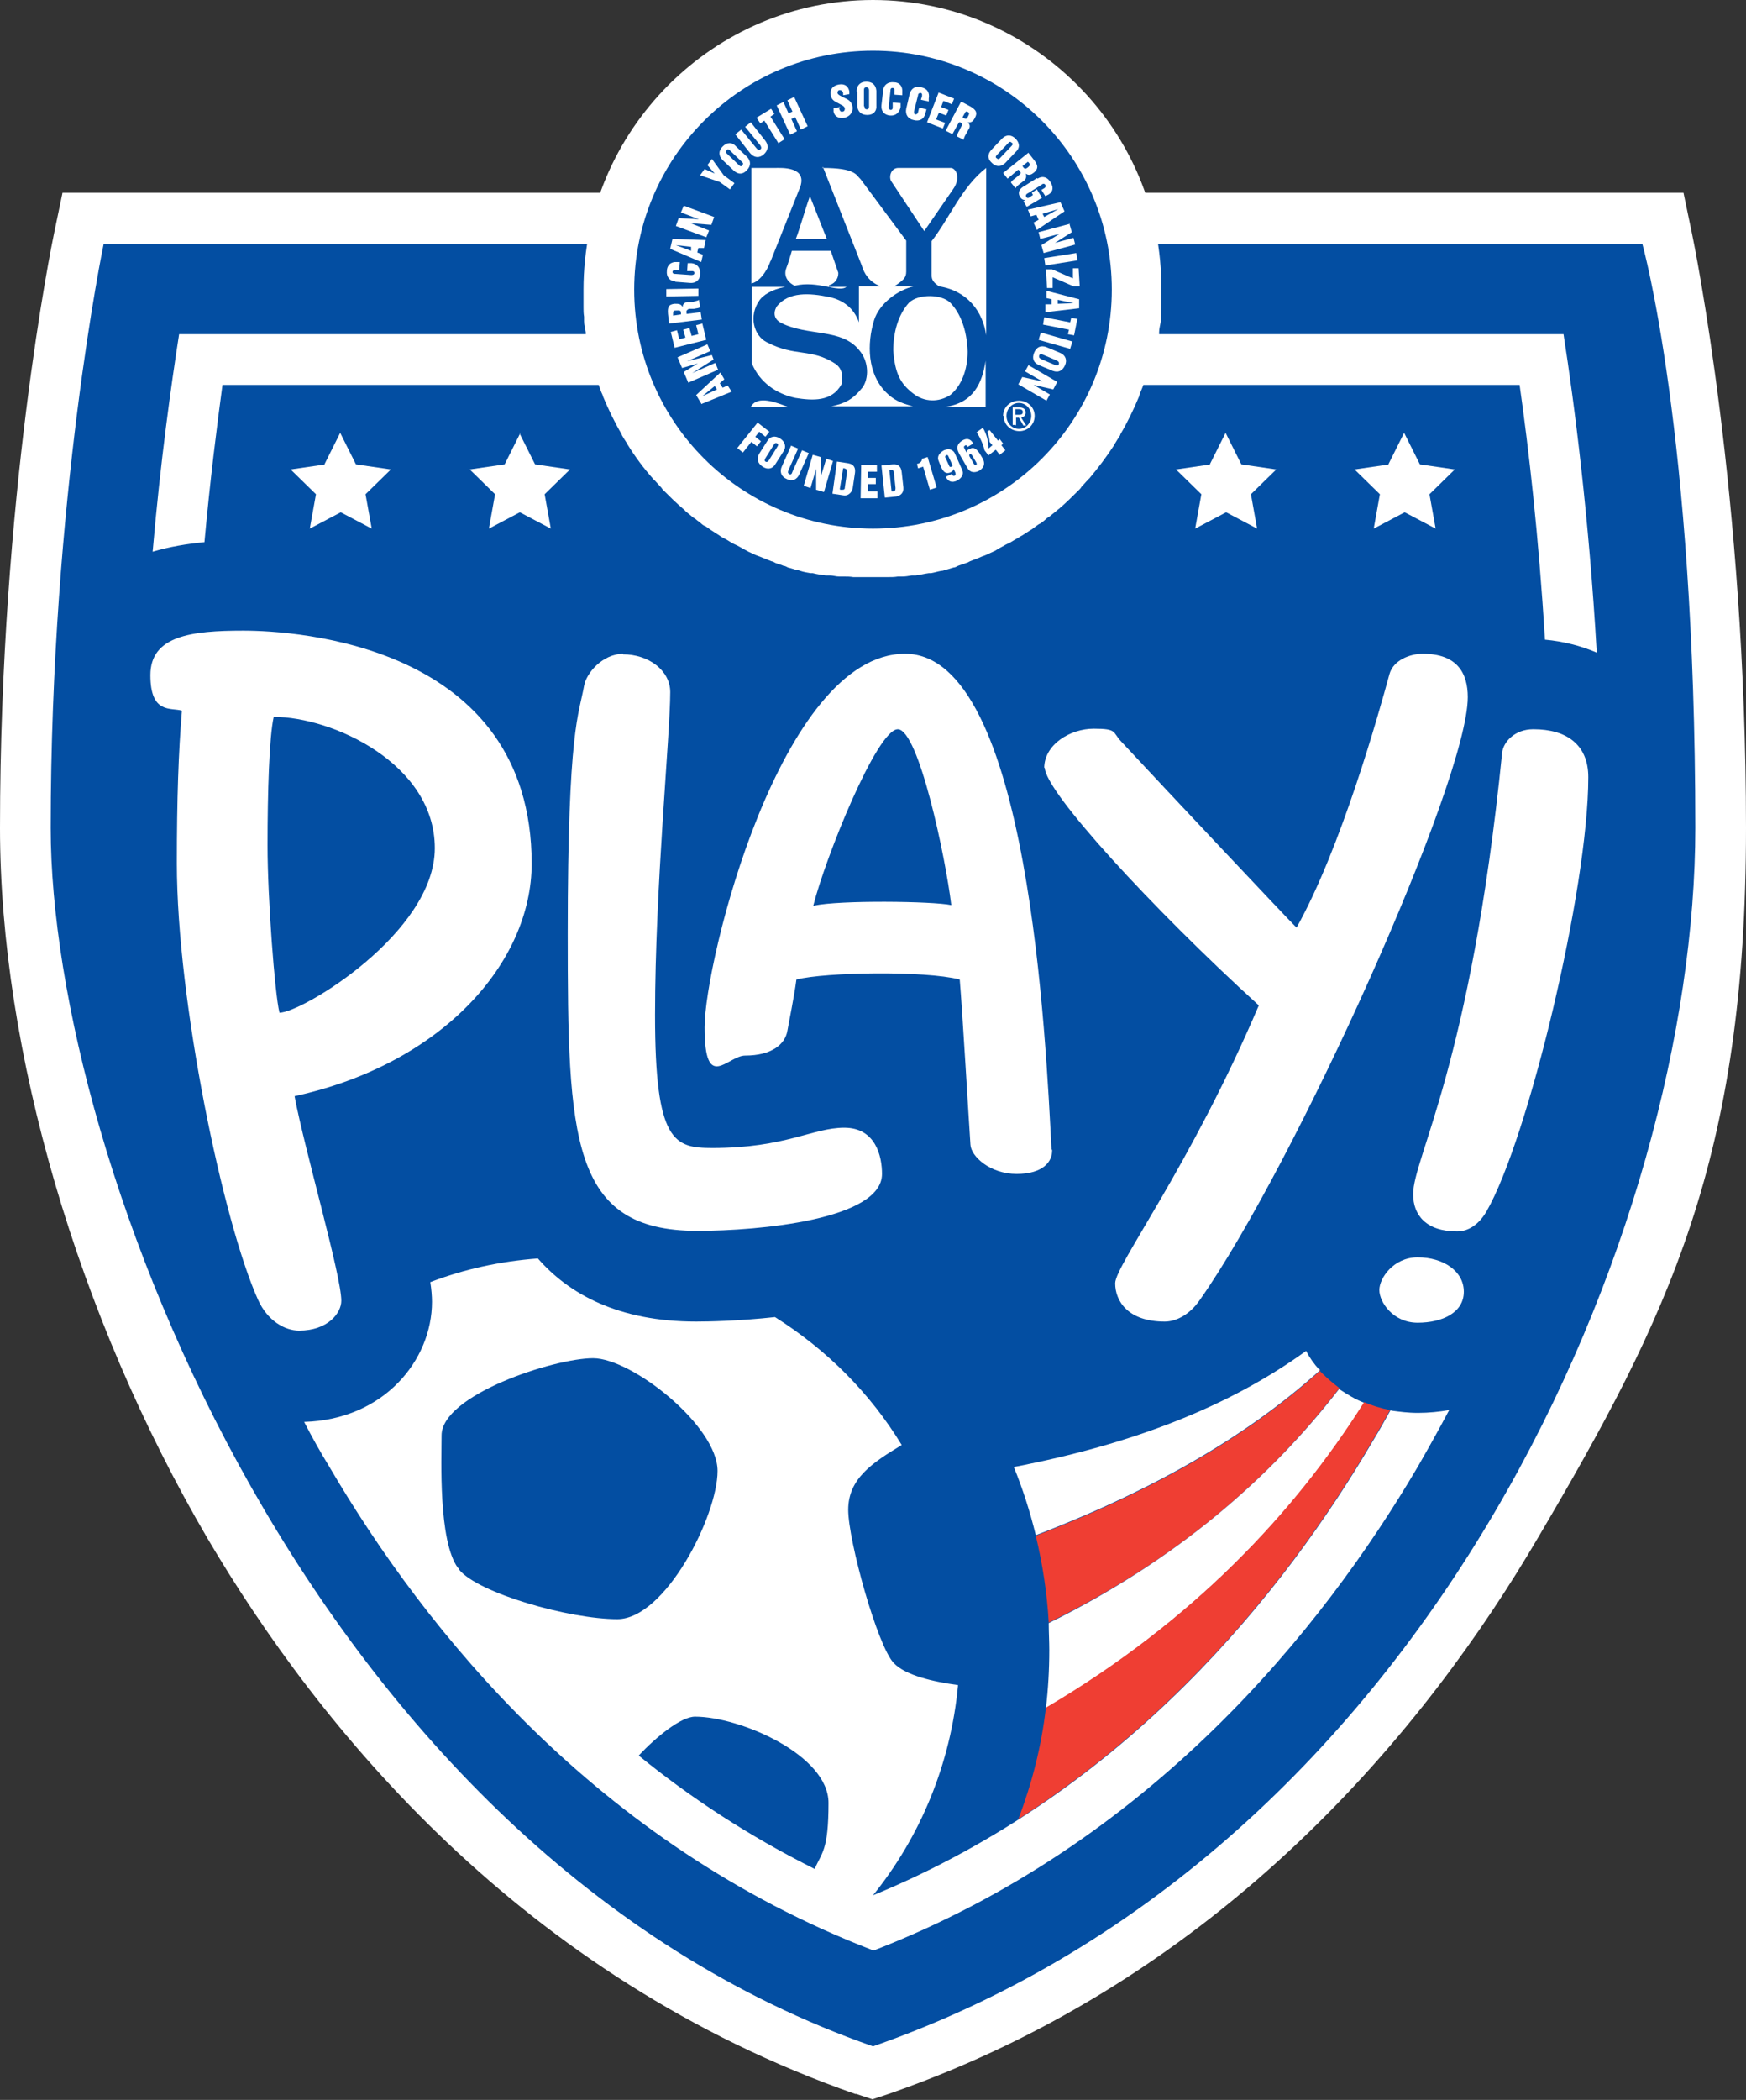 <?xml version="1.0" encoding="UTF-8"?> <svg xmlns="http://www.w3.org/2000/svg" id="Layer_2" version="1.1" viewBox="0 0 310 372.6"><rect x="0" y="0" width="310" height="372.6" fill="#333333" stroke="none"/><!-- Generator: Adobe Illustrator 29.4.0, SVG Export Plug-In . SVG Version: 2.1.0 Build 152) --><defs><style> .st0 { fill: #ef3e33; } .st1 { fill: #fff; } .st2 { fill: #034ea2; } </style></defs><path class="st1" d="M152,371.6c-59.4-20.7-95.4-65.1-115.2-98.7C13.8,233.6,0,186.5,0,146.9,0,88.1,9.2,43.3,9.6,41.4l1.5-7.2h287.8l1.5,7.2c.4,1.9,9.6,46.7,9.6,105.5s-13.8,86.7-36.9,125.9c-19.7,33.6-55.7,78-115.2,98.7l-3,1-3-1Z"></path><path class="st2" d="M291.6,43.3H18.4s-9.4,45.1-9.4,103.6,46.3,181.4,146,216.2c99.7-34.8,146-145.9,146-216.2s-9.4-103.6-9.4-103.6Z"></path><path class="st1" d="M234.2,243c-.9-1-1.7-2.1-2.3-3.3-13.4,9.7-30.5,16.5-51.9,20.6,1.6,3.9,2.9,8,3.9,12.1,21.7-8.3,38.1-18.1,50.5-29.3,0,0-.1-.1-.2-.2Z"></path><path class="st0" d="M234.2,243c0,0,.1.1.2.2-12.4,11.2-28.8,21-50.5,29.3,1.2,5,2,10.1,2.3,15.4,22.7-11.1,39.4-25.7,51.6-41.6-1.3-1-2.6-2.1-3.7-3.3Z"></path><path class="st1" d="M237.8,246.4h0c-12.2,15.8-28.9,30.4-51.6,41.6,0,1.6.1,3.2.1,4.8,0,3.5-.2,6.9-.6,10.3,26-15.4,44.1-34.5,56.5-54.2-1.6-.6-3-1.5-4.4-2.4Z"></path><path class="st0" d="M242.2,248.8c-12.5,19.8-30.5,38.9-56.5,54.2,0,0,0,0,0,0-.8,6.9-2.5,13.5-4.9,19.8,30.3-19.4,50.5-46,62.9-67.2,1.1-1.8,2.1-3.6,3.1-5.4-1.6-.3-3.2-.8-4.6-1.4Z"></path><path class="st1" d="M92.2,76.8l2.8,5.6,6.2.9-4.5,4.4,1.1,6.1-5.5-2.9-5.5,2.9,1.1-6.1-4.5-4.4,6.2-.9,2.8-5.6ZM57.8,82.4l-6.2.9,4.5,4.4-1.1,6.1,5.5-2.9,5.5,2.9-1.1-6.1,4.5-4.4-6.2-.9-2.8-5.6-2.8,5.6ZM246.7,82.4l-6.2.9,4.5,4.4-1.1,6.1,5.5-2.9,5.5,2.9-1.1-6.1,4.5-4.4-6.2-.9-2.8-5.6-2.8,5.6ZM215,82.4l-6.2.9,4.5,4.4-1.1,6.1,5.5-2.9,5.5,2.9-1.1-6.1,4.5-4.4-6.2-.9-2.8-5.6-2.8,5.6Z"></path><path class="st1" d="M94.4,153.3c0-39-42-41.4-51.2-41.4s-16.5.9-16.5,7.9,3.7,5.7,5.6,6.3c-.6,7.3-.9,15.5-.9,27.1,0,24.4,8.2,63.6,14.4,77.4,1.7,3.8,4.8,5.5,7.3,5.5,5.1,0,7.5-3.1,7.5-5.3,0-4.5-6.6-27.1-8.3-36.3,26.2-5.7,42.1-23.7,42.1-41.3ZM49.6,179.6c-.8-3.2-2.1-20.2-2.1-29.6s.3-19.3,1.1-22.8c10.4,0,28.6,8.3,28.6,23.3s-23.6,29.2-27.6,29.2Z"></path><path class="st1" d="M110.6,116.1c4.6,0,8.4,2.9,8.4,6.7,0,7.5-2.7,34.7-2.7,57.3s3.4,23.6,10.2,23.6c13,0,17.8-3.6,23.4-3.6s6.7,5.1,6.7,8.2c0,8.1-21.8,10.1-32.8,10.1-22.5,0-23-16.4-23-52.8s2-38.8,2.9-43.9c.4-2.3,3.3-5.7,7-5.7Z"></path><path class="st1" d="M186.7,204c-1-18.7-3.9-88-26-88s-35.6,54.6-35.6,66.3,4.1,5,7.2,5c4.7,0,7.1-2,7.5-4.4.2-1.2,1.2-6,1.6-9.1,5.2-1.3,22.7-1.6,29,0,.5,5.9,1.6,24.9,1.9,29.3.1,2.1,3.5,5.2,8.2,5.2s6.4-2.2,6.3-4.3ZM144.4,160.7c2.1-8.4,11.3-31.3,15-31.3s8.5,22.8,9.5,31.2c-3.3-.7-19.9-.9-24.4.1Z"></path><path class="st1" d="M185.4,136.3c0-4.2,4.6-7,8.8-7s3.3.6,4.8,2.2c8.1,8.7,28.9,30.8,31.2,33.1,7.9-14.1,14.6-38,16.5-45,.7-2.5,3.7-3.6,5.9-3.6,6.1,0,8,3.4,8,7.7,0,14.9-30.7,83-47.6,107-1.8,2.6-4.2,3.8-6.2,3.8-6.5,0-8.8-3.6-8.8-6.8s13.3-20.7,25.5-49.3c-19-17.3-38-38-38-42.2Z"></path><path class="st1" d="M272.3,129.4c5.8,0,9.7,2.7,9.7,8.5,0,19.8-10.7,64.3-18.1,77.1-1.3,2.2-3.1,3.5-5.2,3.5-5.5,0-7.8-2.9-7.8-6.6,0-6.5,10.2-22.8,15.8-78.3.2-2,2.3-4.2,5.5-4.2Z"></path><path class="st1" d="M251.7,223.1c4.5,0,8.2,2.4,8.2,6.1s-3.8,5.5-8.2,5.5-6.8-3.7-6.8-5.8,2.5-5.8,6.8-5.8Z"></path><g><path class="st1" d="M246.9,250.2c-1,1.8-2,3.6-3.1,5.4-15.7,26.8-43.8,62.2-88.8,80.7,0,0,0,0,0,0,8.4-10.4,13.8-23.3,15.1-37.3-4.4-.6-9.3-1.7-11.4-3.9-2.9-3-8.1-21.7-8.1-27.2s4.2-8.3,9.5-11.5c-5.6-9.2-13.3-16.9-22.5-22.7-6.4.7-11.9.8-14,.8-13.8,0-22.6-4.9-28.1-11.2-6.7.5-13.1,1.9-19.1,4.2.2,1.3.3,2.5.3,3.5,0,10.3-8.5,20.9-22.7,21.3,1.4,2.7,2.9,5.4,4.5,8,17,29,47.4,66.9,96.6,85.8,49.1-19,79.6-56.9,96.6-85.8,1.9-3.3,3.8-6.7,5.6-10.1-1.7.3-3.6.5-5.5.5s-3.2-.2-4.8-.4ZM81.5,278.4c0,0-.1-.2-.2-.2-3.5-4.8-2.9-19.4-2.9-23.5,0-7.2,20-13.7,26.9-13.7s22.1,12,22.1,20-9.3,26.3-17.8,26.3-24.7-4.6-28.1-8.8ZM144.6,331.6c-11.6-5.8-22-12.6-31.2-20.1,3.1-3.3,7.5-6.9,10-6.9,8,0,23.7,6.8,23.7,15.3s-1.2,8.8-2.5,11.8Z"></path><path class="st1" d="M278.1,59.3h-72.3s0,0,0,0c0-.1,0-.2,0-.3,0-.7.2-1.3.3-2,0-.3,0-.5,0-.8,0-.6,0-1.1.1-1.7,0-.2,0-.5,0-.7,0-.8,0-1.6,0-2.4C206.4,23.1,183.3,0,155,0s-51.4,23.1-51.4,51.4,0,1.6,0,2.4c0,.2,0,.5,0,.7,0,.6,0,1.1.1,1.7,0,.3,0,.5,0,.8,0,.7.2,1.3.3,2,0,.1,0,.2,0,.3,0,0,0,0,0,0H31.8c-1.4,9-3.3,22.4-4.7,38.6,3-.9,6.1-1.4,9.2-1.7,1-11,2.2-20.5,3.2-27.9h66.8s0,0,0,0c.2.6.4,1.2.7,1.8,0,0,0,0,0,.1,1,2.4,2.1,4.7,3.4,6.9,0,0,0,0,0,.1.3.5.6,1,1,1.6,0,0,0,.1.1.2,1.3,2.1,2.8,4.1,4.4,5.9,0,.1.2.2.3.3.4.4.7.8,1.1,1.2.1.1.2.2.3.4,1.2,1.2,2.4,2.4,3.7,3.5.2.1.3.3.4.4.4.3.7.6,1.1.9.2.2.4.3.7.5.3.3.7.5,1,.8.2.2.5.4.8.5.3.2.7.5,1,.7.5.3.9.6,1.4.9.4.3.8.5,1.2.7.3.2.7.4,1,.6.3.2.6.3,1,.5.4.2.7.4,1.1.6.3.2.6.3.9.5.4.2.9.4,1.3.6.3.1.5.2.8.3.7.3,1.3.5,2,.8.2,0,.5.2.7.3.5.2,1,.3,1.4.5.3,0,.6.2.8.3.5.1,1,.3,1.4.4.3,0,.5.1.8.2.6.2,1.2.3,1.8.4.1,0,.3,0,.4,0,.8.2,1.5.3,2.3.4.2,0,.5,0,.7,0,.6,0,1.1.2,1.7.2.3,0,.5,0,.8,0,.6,0,1.1,0,1.7.1.2,0,.5,0,.7,0,.8,0,1.6,0,2.4,0s1.6,0,2.4,0c.2,0,.5,0,.7,0,.6,0,1.1,0,1.7-.1.3,0,.5,0,.8,0,.6,0,1.1-.1,1.7-.2.2,0,.5,0,.7,0,.8-.1,1.5-.3,2.3-.4.1,0,.3,0,.4,0,.6-.1,1.2-.3,1.8-.4.3,0,.5-.1.8-.2.5-.1,1-.3,1.4-.4.3,0,.6-.2.8-.3.5-.2,1-.3,1.4-.5.2,0,.5-.2.7-.3.7-.3,1.4-.5,2-.8.3-.1.5-.2.8-.3.4-.2.9-.4,1.3-.6.3-.1.6-.3.9-.5.4-.2.7-.4,1.1-.6.3-.2.6-.3,1-.5.3-.2.7-.4,1-.6.4-.2.8-.5,1.2-.7.5-.3.9-.6,1.4-.9.4-.2.7-.5,1-.7.3-.2.5-.4.8-.5.4-.3.7-.5,1-.8.2-.2.4-.3.7-.5.4-.3.7-.6,1.1-.9.2-.1.3-.3.5-.4,1.3-1.1,2.5-2.3,3.7-3.5.1-.1.2-.2.3-.4.4-.4.7-.8,1.1-1.2,0-.1.2-.2.3-.3,1.6-1.9,3.1-3.9,4.4-5.9,0,0,0-.1.1-.2.3-.5.6-1,1-1.6,0,0,0,0,0-.1,1.3-2.2,2.4-4.5,3.4-6.9,0,0,0,0,0-.1.2-.6.5-1.2.7-1.8,0,0,0,0,0,0h66.8c1.6,11.2,3.4,26.8,4.5,45.2,3.3.3,6.4,1.1,9.2,2.3-1.4-24.3-4-44.3-5.9-56.5Z"></path></g><circle class="st2" cx="155" cy="51.4" r="42.4"></circle><g><path class="st1" d="M136.8,46.3c-.7,2.1-2.2,3.8-3.4,4v-20.5s4.3,0,4.3,0c.9,0,5.6-.3,4.4,3.3l-5.3,13.3Z"></path><path class="st1" d="M146,29.8c6,0,6,1.3,6.8,2l8.1,10.9v5.5c0,1.1-.5,1.5-2.1,2.6h3.5c-2.9.6-6.2,3.1-7.1,6-1.3,4.2-1.2,9.5,2.1,12.8,1.3,1.3,2.5,1.9,4.8,2.5-5.1,0-7.6,0-14.5,0,2.4-.5,3.8-1.2,5.5-3.3,1.2-1.6,1.2-4.6-.5-6.6-3.1-4-9.2-2.5-13.9-4.9-1.2-.6-1.5-1.7-.8-2.9,2.1-2.7,5.9-2.4,9.3-1.7,2.4.5,4.4,1.9,5.3,4.5,0-1.9,0-4.2,0-6.4h3.8c-2-.8-2.9-2.3-3.3-3.7l-6.9-17.5Z"></path><path class="st1" d="M168.8,29.8c.9,0,1.9,1.7.4,3.8l-5.1,7.4-5.9-8.9c-.4-.8,0-2.3,1.3-2.3h9.2Z"></path><path class="st1" d="M165.4,42.8c3.2-4.1,5.4-9.7,9.7-13v29.7c-.6-4.2-3.3-7.9-8.4-8.7-.8-.6-1.3-1-1.3-2v-6Z"></path><path class="st1" d="M141.3,42.4c.8-2.1,1.6-5.1,2.5-7.6l3,7.6h-5.5Z"></path><path class="st1" d="M148.8,48.2c.2.9-.4,2.1-1.6,2.4v.3h3.1c-1.4,1.1-5.1-1.2-9.2-.2-.9-.4-2.1-1.5-1.5-3.1.4-1,.7-2.2,1-3.1h6.9l1.3,3.8Z"></path><path class="st1" d="M139.4,50.9c-2.5.5-3.9,1.5-4.5,2.3-2.1,2.9-1,6.4,1.2,7.5,5.1,2.7,7.9,1,12.3,3.9,1.2.9,1.3,2.3,1,3.6-1.7,3.1-5.1,2.9-8.2,2.4-3.3-.7-6.3-2.7-7.7-6.1v-13.6c2.1,0,3.8,0,5.9,0Z"></path><path class="st1" d="M168.7,53.7c1.8,1.8,3,4.9,3.1,8.7,0,3.2-1.1,6.1-3.1,7.7-2,1.3-4.6,1.3-6.6-.3-2.2-1.7-3.2-3.5-3.5-7.6,0-3.3.9-6.4,2.8-8.5,1.7-1.6,5.8-1.5,7.3,0Z"></path><path class="st1" d="M167.8,72.2c5.1-.7,6.6-4.3,7.2-8.2v8.2h-7.2Z"></path><path class="st1" d="M139.9,72.2h-6.6c1.2-2.2,4.7-.7,6.6,0Z"></path><g><g><path class="st1" d="M124.5,71.6l-.9-1.5,4.3-4,.7,1.2-.8.7.5.8.9-.4.7,1.1-5.4,2.2ZM127.3,69.1l-.4-.6-2.2,1.8h0s2.6-1.2,2.6-1.2Z"></path><path class="st1" d="M122.2,67.9l-.8-1.9,2.5-1.5h0s-2.8.8-2.8.8l-.8-1.9,5.3-2.3.5,1.2-4.1,1.8h0s4.4-1.1,4.4-1.1l.3.8-3.8,2.4h0s4.1-1.8,4.1-1.8l.5,1.2-5.3,2.3Z"></path><path class="st1" d="M119.8,61.8l-.7-2.9,1.1-.3.4,1.6,1.1-.3-.4-1.4,1.1-.3.4,1.4,1.2-.3-.4-1.6,1.1-.3.7,2.9-5.6,1.4Z"></path><path class="st1" d="M118.8,57.4l-.2-1.7c-.1-1.2.1-1.7,1.2-1.8.7,0,1.1,0,1.4.6h0c0-.5.3-.8.8-.9h1c.4-.2.9-.2,1.1-.4l.2,1.3c-.2.2-.7.2-1.1.3h-.9c-.3.2-.5.3-.4.7v.2s2.5-.3,2.5-.3l.2,1.3-5.7.7ZM120.9,55.8v-.3c0-.5-.4-.4-.8-.4-.4,0-.6,0-.6.6v.3s1.3-.2,1.3-.2Z"></path><path class="st1" d="M118.3,52.6v-1.3s5.7-.1,5.7-.1v1.3s-5.7.1-5.7.1Z"></path><path class="st1" d="M119.9,49.9c-1.1,0-1.6-.9-1.5-1.8,0-1,.7-1.7,1.8-1.6h.5s-.1,1.4-.1,1.4h-.6c-.2,0-.5,0-.6.3,0,.4.3.4.5.4l2.8.2c.2,0,.5,0,.6-.3,0-.4-.3-.4-.5-.4h-.8c0,0,.1-1.4.1-1.4h.7c1,.1,1.6.9,1.5,1.9,0,1.1-.8,1.7-1.8,1.6l-2.6-.2Z"></path><path class="st1" d="M119,44.1l.4-1.7,5.9.2-.3,1.4h-1c0-.1-.2.8-.2.8l1,.4-.3,1.3-5.4-2.3ZM122.7,44.4v-.6c.1,0-2.7-.3-2.7-.3h0s2.7,1,2.7,1Z"></path><path class="st1" d="M120,40.1l.5-1.4,3.6.2h0s-3.2-1.2-3.2-1.2l.5-1.2,5.4,2-.5,1.4-3.7-.3h0s3.3,1.3,3.3,1.3l-.5,1.2-5.4-2Z"></path></g><path class="st1" d="M124.3,31.1l.8-1.1,1.8.8h0s-1.3-1.5-1.3-1.5l.8-1.1,2.1,2.9,1.9,1.4-.8,1.1-1.8-1.3-3.5-1.2Z"></path><path class="st1" d="M128.3,28.4c-.8-.8-.7-1.7,0-2.4.7-.7,1.6-.9,2.4,0l1.9,1.8c.7.7.8,1.6,0,2.4-.7.8-1.6.8-2.4,0l-1.9-1.8ZM131.2,29.3c.1.1.4.4.6,0,.3-.3,0-.5-.1-.6l-2.1-2c-.1-.1-.4-.4-.6,0-.3.3,0,.5.1.6l2.1,2Z"></path><path class="st1" d="M130.6,23.8l1-.8,2.7,3.3c.2.2.4.5.7.2.3-.2.1-.5,0-.7l-2.7-3.3,1-.8,2.6,3.3c.6.8.5,1.7-.3,2.4-.8.7-1.7.6-2.4-.2l-2.6-3.3Z"></path><path class="st1" d="M134.3,20.9l2.6-1.6.6.9-.7.5,2.5,4-1.1.7-2.5-4-.7.5-.6-.9Z"></path><path class="st1" d="M137.9,18.7l1.2-.6.9,2,.7-.3-.9-2,1.2-.6,2.4,5.2-1.2.6-1-2.2-.7.3,1,2.2-1.2.6-2.4-5.2Z"></path><path class="st1" d="M149,18.9v.4c.1.3.2.6.6.5.3,0,.4-.3.4-.5,0-.5-.7-.7-1.2-1-.6-.3-1.2-.6-1.3-1.4-.2-1.1.4-1.7,1.4-1.9,1.1-.2,1.7.3,1.9,1.2v.5c0,0-1.1.2-1.1.2v-.3c0-.3-.2-.6-.6-.6-.3,0-.4.2-.4.5,0,.3.7.6,1.3.9.6.3,1.2.5,1.4,1.7,0,.5-.2,1.5-1.5,1.8-1.3.2-1.8-.5-1.9-1.1v-.6c-.1,0,1.2-.2,1.2-.2Z"></path><path class="st1" d="M152.1,16.2c0-1.1.7-1.7,1.7-1.7,1,0,1.7.5,1.8,1.6v2.6c.1,1-.5,1.7-1.6,1.7-1.1,0-1.7-.6-1.8-1.6v-2.6ZM153.5,18.9c0,.2,0,.5.4.5.4,0,.4-.4.4-.5v-2.9c0-.2-.1-.5-.5-.5-.4,0-.4.3-.4.5v2.9Z"></path><path class="st1" d="M156.8,16.1c.1-1.1.9-1.6,1.9-1.5,1,0,1.6.7,1.5,1.8v.5c0,0-1.4-.1-1.4-.1v-.6c0-.2.1-.5-.3-.6-.4,0-.4.3-.4.5l-.3,2.8c0,.2,0,.5.3.6.4,0,.4-.3.4-.5v-.8c0,0,1.4.1,1.4.1v.7c-.2,1-.9,1.6-1.9,1.5-1-.1-1.6-.8-1.5-1.8l.3-2.6Z"></path><path class="st1" d="M161.5,16.7c.3-1.1,1.1-1.5,2.1-1.2,1,.2,1.5.9,1.3,2v.5c-.1,0-1.4-.3-1.4-.3l.2-.6c0-.2.1-.5-.2-.6-.4,0-.5.2-.5.4l-.7,2.8c0,.1-.1.5.2.6.4,0,.5-.3.5-.4l.2-.8,1.3.3-.2.7c-.2,1-1,1.5-2.1,1.2-1-.2-1.5-1-1.3-2l.6-2.6Z"></path><path class="st1" d="M166.6,16.4l2.8,1.1-.4,1-1.5-.6-.4,1.1,1.3.5-.4,1-1.3-.5-.5,1.2,1.6.6-.4,1-2.8-1.1,2.1-5.4Z"></path><path class="st1" d="M170.8,18.1l1.5.8c1,.6,1.3,1.1.8,2-.3.6-.6.9-1.3.8h0c.4.3.5.8.2,1.2l-.5.9c-.2.3-.4.8-.4,1l-1.2-.6c0-.2.2-.7.4-1l.4-.8c.2-.3.1-.5-.2-.7h-.2c0-.1-1.2,2.1-1.2,2.1l-1.2-.6,2.7-5.1ZM170.9,20.8l.3.2c.4.2.5,0,.7-.4.2-.4.3-.6-.2-.8h-.2c0-.1-.6,1-.6,1Z"></path><path class="st1" d="M177.9,24.6c.8-.8,1.7-.7,2.4,0,.7.7.9,1.6,0,2.4l-1.8,1.9c-.7.7-1.6.8-2.4,0-.8-.7-.8-1.6,0-2.4l1.8-1.9ZM177,27.5c-.1.1-.4.4,0,.6.3.3.5,0,.6-.1l2-2.1c.1-.1.4-.4,0-.6-.3-.3-.5,0-.6.1l-2,2.1Z"></path><path class="st1" d="M182.5,27l1.1,1.4c.7.9.8,1.5,0,2.2-.5.4-.9.6-1.5.2h0c.2.4.1.9-.2,1.2l-.8.6c-.3.2-.7.6-.8.8l-.8-1c0-.2.5-.6.8-.8l.7-.6c.3-.2.3-.4,0-.7l-.2-.2-1.9,1.6-.8-1,4.5-3.6ZM181.5,29.4l.2.3c.3.4.5.2.8,0,.3-.3.5-.4.2-.8l-.2-.2-1,.8Z"></path><path class="st1" d="M184.2,31.7c1-.6,1.8-.2,2.3.6.5.8.6,1.6-.3,2.2l-.6.3-.7-1.1.5-.3c.2-.1.3-.3.2-.6-.2-.3-.5-.2-.7,0l-2.4,1.5c-.1,0-.5.3-.3.6.2.3.3.3.6.1l.6-.4-.2-.4.9-.6.9,1.5-2.7,1.6-.6-1,.4-.2h0c-.5,0-.8-.2-1-.6-.5-.8,0-1.5.8-1.9l2.2-1.4Z"></path><path class="st1" d="M188.3,35.9l.7,1.6-4.9,3.3-.6-1.3.9-.5-.4-.9-1,.3-.5-1.2,5.7-1.3ZM185.1,37.9l.3.6,2.5-1.4h0s-2.7.8-2.7.8Z"></path><path class="st1" d="M189.9,39.8l.4,1.4-3,1.9h0s3.3-.9,3.3-.9l.3,1.2-5.6,1.5-.4-1.4,3.2-2h0s-3.4.9-3.4.9l-.3-1.2,5.6-1.5Z"></path><path class="st1" d="M191.1,44.9l.2,1.3-5.7.9-.2-1.3,5.7-.9Z"></path><path class="st1" d="M191.5,47.5l.2,3.3h-1.1c0,0-3.7-1.6-3.7-1.6v1.9c.1,0-1,0-1,0l-.2-3.3h1.1c0,0,3.7,1.6,3.7,1.6v-1.8c-.1,0,1,0,1,0Z"></path><path class="st1" d="M191.6,52.9v1.8c-.1,0-6,.7-6,.7v-1.4c0,0,1.1,0,1.1,0v-.9c0,0-.9-.2-.9-.2v-1.3c0,0,5.8,1.5,5.8,1.5ZM187.8,53.2v.7s2.8-.1,2.8-.1h0s-2.8-.6-2.8-.6Z"></path><path class="st1" d="M191.3,56.5l-.6,3-1.1-.2.2-.8-4.6-.9.2-1.3,4.6.9.2-.8,1.1.2Z"></path><path class="st1" d="M190.4,60.6l-.4,1.3-5.6-1.6.4-1.3,5.6,1.6Z"></path><path class="st1" d="M188.2,62.6c1,.4,1.3,1.3.9,2.2-.4.9-1.1,1.4-2.2,1l-2.4-1c-1-.4-1.3-1.2-.9-2.2.4-1,1.2-1.4,2.2-1l2.4,1ZM185.1,62.9c-.1,0-.5-.2-.6.2-.1.4.2.5.3.6l2.6,1.1c.2,0,.5.2.6-.2.1-.4-.2-.5-.3-.6l-2.6-1.1Z"></path><path class="st1" d="M187.7,67.8l-.7,1.3-3.5-.8h0s2.9,1.7,2.9,1.7l-.6,1.1-5-2.9.7-1.3,3.6.8h0s-3.1-1.8-3.1-1.8l.6-1.1,5,2.9Z"></path></g><g><path class="st1" d="M134.4,74.9l2.2,1.7-.7.9-1.1-.9-.7.9,1,.8-.7.9-1-.8-1.5,1.9-1-.8,3.6-4.5Z"></path><path class="st1" d="M136.2,78.3c.6-1,1.5-1,2.3-.5.8.5,1.2,1.4.6,2.3l-1.4,2.2c-.5.9-1.4,1.1-2.3.5-.9-.6-1.1-1.4-.6-2.3l1.4-2.2ZM135.9,81.3c0,.1-.3.4,0,.6.3.2.5-.1.6-.2l1.5-2.4c.1-.2.3-.4,0-.6-.3-.2-.5,0-.6.2l-1.5,2.4Z"></path><path class="st1" d="M140.5,79.1l1.2.5-1.7,3.8c-.1.3-.2.5.1.7.3.2.5,0,.6-.4l1.7-3.8,1.2.5-1.7,3.8c-.4.9-1.3,1.3-2.2.8-1-.4-1.3-1.3-.9-2.2l1.7-3.8Z"></path><path class="st1" d="M144.3,80.7l1.4.4v3.6c0,0,0,0,0,0l1-3.3,1.2.4-1.6,5.5-1.4-.4v-3.7s0,0,0,0l-1,3.4-1.2-.4,1.6-5.5Z"></path><path class="st1" d="M148.6,81.9l2,.3c1.1.2,1.3.9,1.2,1.7l-.4,2.7c-.2,1-1,1.4-1.6,1.3l-2-.3.8-5.7ZM149.2,86.9h.2c.4,0,.6,0,.6-.4l.4-2.8c0-.3-.1-.5-.5-.6h-.2s-.6,3.7-.6,3.7Z"></path><path class="st1" d="M152.7,82.5h3c0,0,0,1.2,0,1.2h-1.6s0,1.1,0,1.1h1.4s0,1.1,0,1.1h-1.4s0,1.3,0,1.3h1.7s0,1.2,0,1.2h-3c0,0,.1-5.8.1-5.8Z"></path><path class="st1" d="M156.5,82.6l2-.2c1.1-.1,1.5.5,1.6,1.4l.3,2.7c.1,1-.6,1.5-1.3,1.6l-2,.2-.6-5.7ZM158.3,87.2h.2c.4,0,.5-.2.5-.6l-.3-2.8c0-.3-.3-.5-.6-.4h-.2s.4,3.8.4,3.8Z"></path><path class="st1" d="M162.9,82.3c.4-.1.8-.4.8-.9l1-.3,1.6,5.4-1.2.4-1.2-4.1-.9.3-.2-.8Z"></path><path class="st1" d="M170.8,83.3c.4.8,0,1.5-.9,2-.9.4-1.5.2-2-.7l1.1-.5c.1.3.3.4.5.3.2-.1.2-.3.1-.6l-.3-.6h0c0,.3-.2.4-.5.6-.9.4-1.3-.1-1.7-.9l-.4-1c-.4-.8,0-1.5.9-2,.9-.4,1.7-.1,2,.7l1.2,2.7ZM168.4,81c-.1-.3-.3-.3-.4-.2-.1,0-.3.2-.1.5l.6,1.3c.1.3.3.3.4.2.2,0,.3-.2.1-.5l-.6-1.3Z"></path><path class="st1" d="M170.2,80.3c-.4-.8-.3-1.5.6-2.1.8-.5,1.5-.4,2,.5l-1,.6c-.2-.3-.3-.4-.5-.2-.2.1-.2.3,0,.6l.3.6h0c0-.3.2-.5.5-.6.8-.5,1.3,0,1.8.7l.6,1c.4.8.3,1.5-.6,2.1-.9.5-1.7.3-2.1-.4l-1.5-2.6ZM172.9,82.3c.2.3.3.2.4.2.1,0,.2-.2,0-.5l-.7-1.2c-.2-.3-.3-.2-.4-.2-.1,0-.2.2,0,.5l.7,1.2Z"></path><path class="st1" d="M174.8,79.9c-.2-1-.8-2.3-1.4-3.2l1.1-.8c.7,1.1,1,2.5,1,3.7l.7-.6-.5-.6c0-.5-.2-1.3-.4-1.8l.4-.3,1.5,1.9.3-.3.6.8-.3.3.7.9-1,.8-.7-.9-1.3,1-.7-.9Z"></path><path class="st1" d="M178.1,73.8c0-1.6,1.3-2.7,2.8-2.7,1.5,0,2.8,1.1,2.8,2.7,0,1.6-1.3,2.7-2.7,2.7-1.5,0-2.8-1.1-2.8-2.7ZM180.9,76.1c1.2,0,2.2-1,2.2-2.3,0-1.3-1-2.3-2.2-2.3-1.2,0-2.2,1-2.2,2.3,0,1.3,1,2.3,2.2,2.3ZM180.3,75.4h-.5s0-3.1,0-3.1h1.2c.7,0,1.1.3,1.1.9,0,.6-.4.8-.8.9l.9,1.4h-.5s-.8-1.4-.8-1.4h-.5s0,1.4,0,1.4ZM180.8,73.6c.4,0,.8,0,.8-.5,0-.4-.4-.5-.7-.5h-.6s0,1,0,1h.6Z"></path></g></g></svg> 